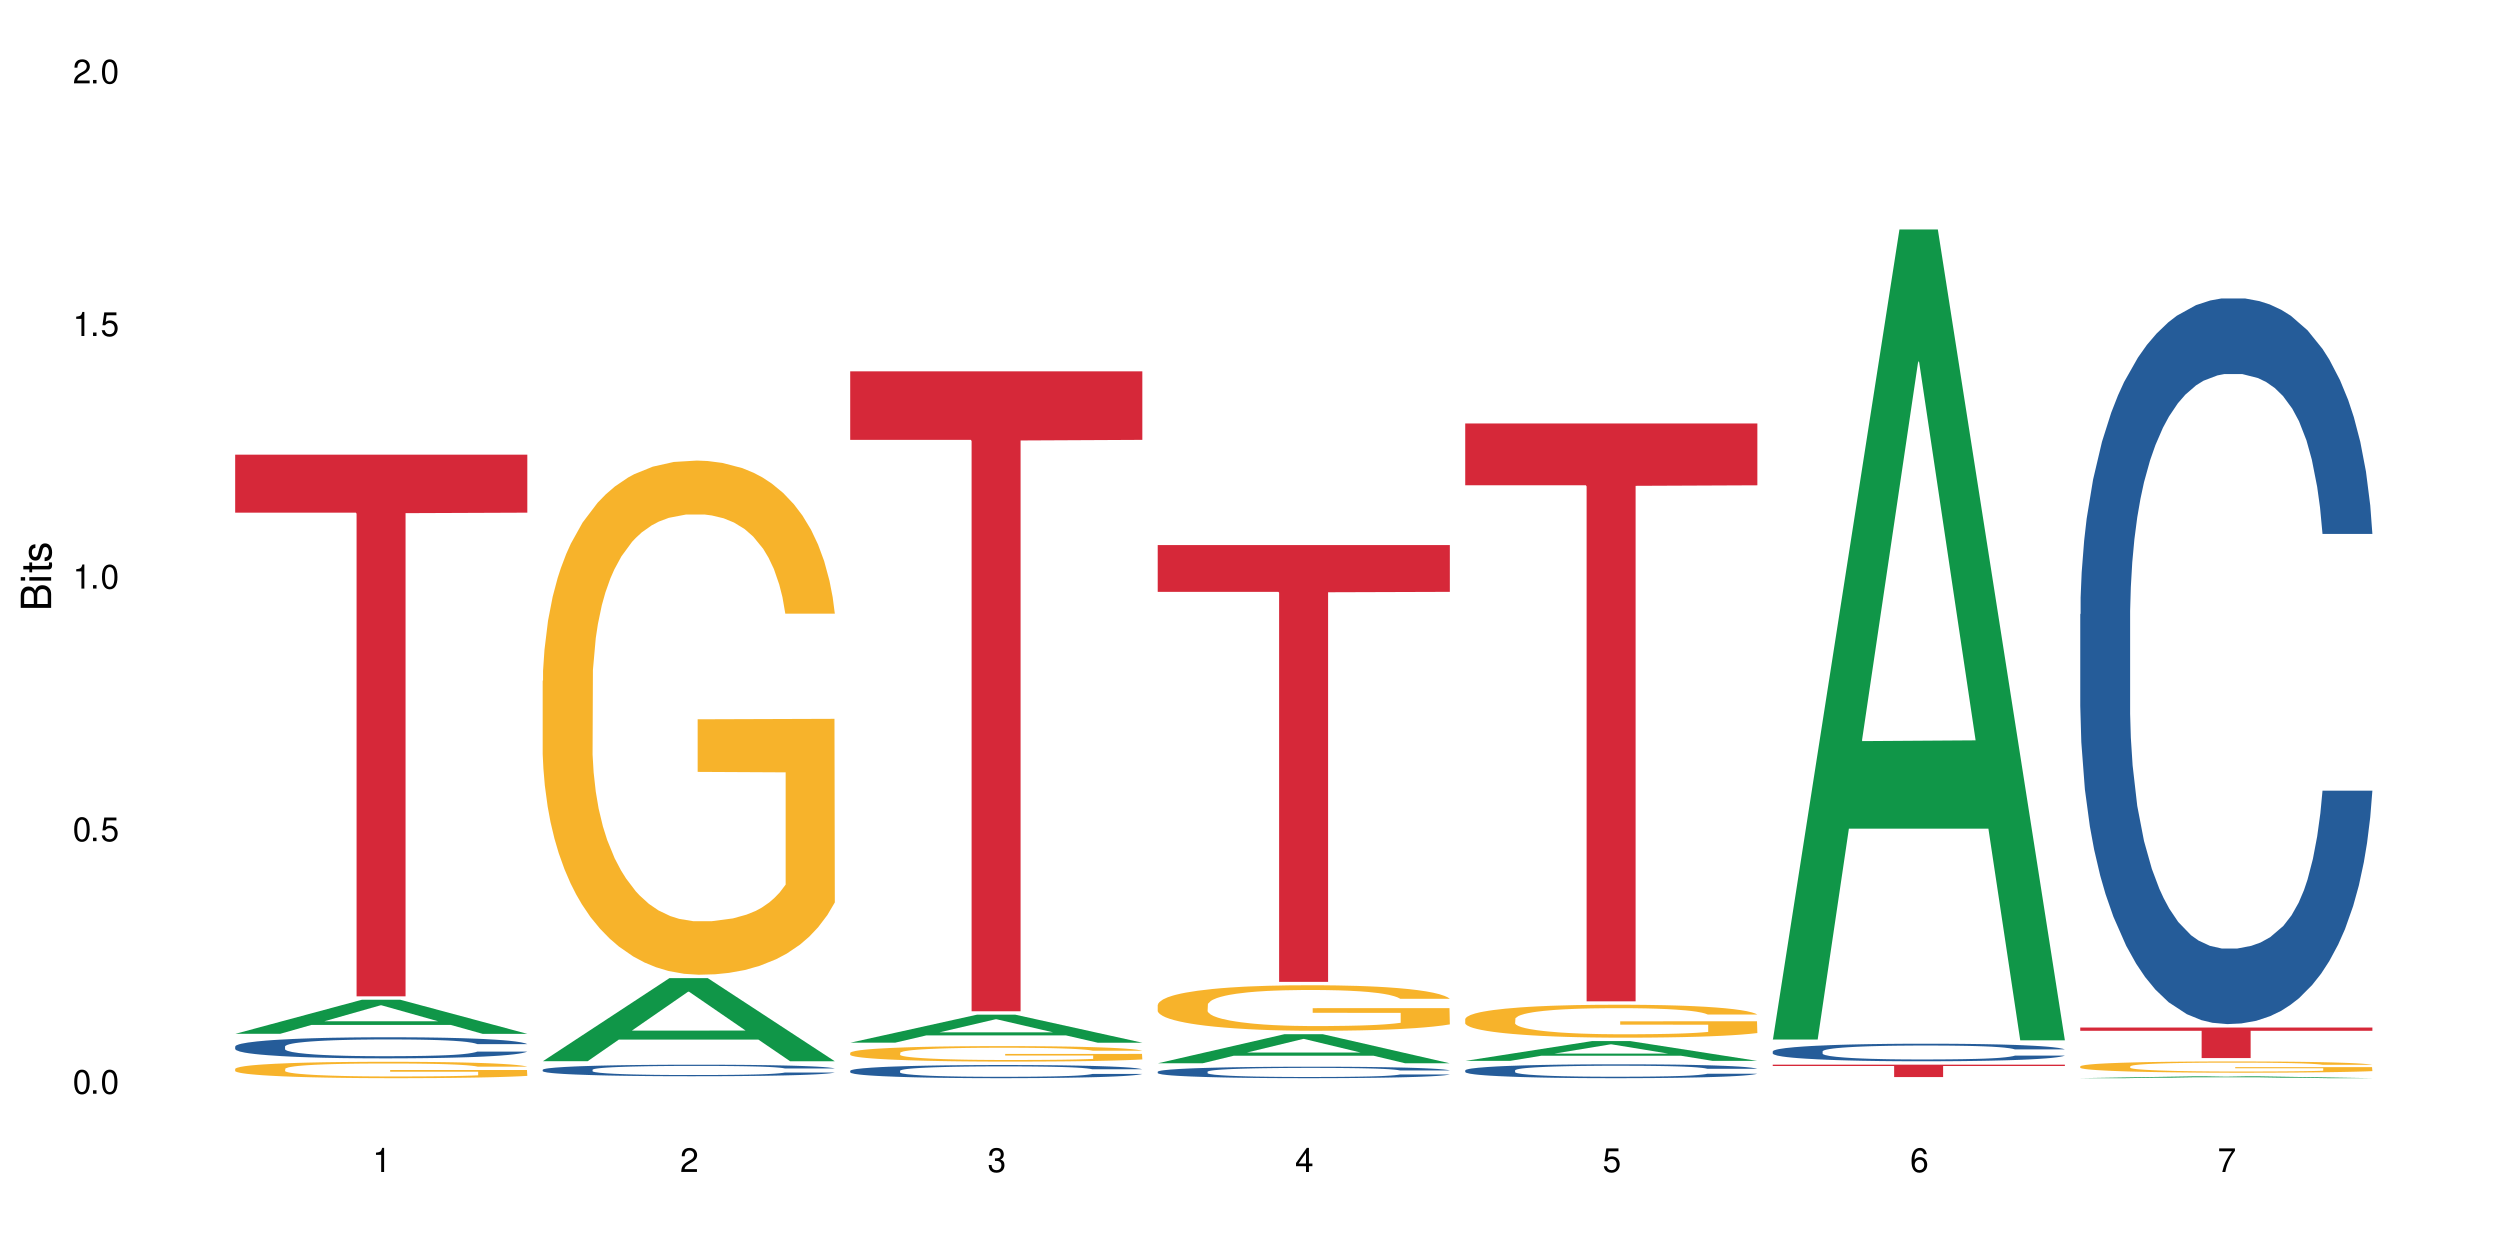 <?xml version="1.0" encoding="UTF-8"?>
<svg xmlns="http://www.w3.org/2000/svg" xmlns:xlink="http://www.w3.org/1999/xlink" width="720" height="360" viewBox="0 0 720 360">
<defs>
<g>
<g id="glyph-0-0">
</g>
<g id="glyph-0-1">
<path d="M 2.641 -6.938 C 2 -6.938 1.422 -6.656 1.078 -6.172 C 0.641 -5.562 0.406 -4.641 0.406 -3.359 C 0.406 -1.016 1.188 0.219 2.641 0.219 C 4.078 0.219 4.859 -1.016 4.859 -3.297 C 4.859 -4.641 4.656 -5.547 4.203 -6.172 C 3.844 -6.656 3.281 -6.938 2.641 -6.938 Z M 2.641 -6.188 C 3.547 -6.188 4 -5.25 4 -3.375 C 4 -1.406 3.562 -0.484 2.625 -0.484 C 1.734 -0.484 1.281 -1.438 1.281 -3.344 C 1.281 -5.25 1.734 -6.188 2.641 -6.188 Z M 2.641 -6.188 "/>
</g>
<g id="glyph-0-2">
<path d="M 1.828 -1 L 0.828 -1 L 0.828 0 L 1.828 0 Z M 1.828 -1 "/>
</g>
<g id="glyph-0-3">
<path d="M 4.562 -6.797 L 1.062 -6.797 L 0.547 -3.094 L 1.328 -3.094 C 1.719 -3.562 2.047 -3.734 2.578 -3.734 C 3.484 -3.734 4.062 -3.109 4.062 -2.094 C 4.062 -1.125 3.484 -0.531 2.578 -0.531 C 1.828 -0.531 1.375 -0.906 1.188 -1.672 L 0.328 -1.672 C 0.453 -1.109 0.547 -0.844 0.75 -0.594 C 1.125 -0.078 1.828 0.219 2.594 0.219 C 3.969 0.219 4.922 -0.781 4.922 -2.219 C 4.922 -3.562 4.031 -4.484 2.719 -4.484 C 2.25 -4.484 1.859 -4.359 1.469 -4.062 L 1.734 -5.969 L 4.562 -5.969 Z M 4.562 -6.797 "/>
</g>
<g id="glyph-0-4">
<path d="M 2.484 -4.938 L 2.484 0 L 3.328 0 L 3.328 -6.938 L 2.766 -6.938 C 2.469 -5.875 2.281 -5.734 0.984 -5.562 L 0.984 -4.938 Z M 2.484 -4.938 "/>
</g>
<g id="glyph-0-5">
<path d="M 4.859 -0.828 L 1.281 -0.828 C 1.359 -1.406 1.672 -1.781 2.5 -2.281 L 3.469 -2.828 C 4.406 -3.344 4.906 -4.062 4.906 -4.906 C 4.906 -5.484 4.672 -6.031 4.266 -6.406 C 3.859 -6.766 3.375 -6.938 2.719 -6.938 C 1.859 -6.938 1.219 -6.625 0.844 -6.031 C 0.609 -5.672 0.5 -5.234 0.484 -4.531 L 1.328 -4.531 C 1.359 -5.016 1.406 -5.281 1.531 -5.516 C 1.75 -5.938 2.188 -6.203 2.703 -6.203 C 3.469 -6.203 4.031 -5.641 4.031 -4.891 C 4.031 -4.344 3.719 -3.859 3.125 -3.516 L 2.234 -3 C 0.812 -2.172 0.406 -1.531 0.328 -0.016 L 4.859 -0.016 Z M 4.859 -0.828 "/>
</g>
<g id="glyph-0-6">
<path d="M 2.125 -3.188 L 2.578 -3.188 C 3.5 -3.188 3.984 -2.766 3.984 -1.922 C 3.984 -1.062 3.469 -0.531 2.594 -0.531 C 1.656 -0.531 1.203 -1 1.156 -2.016 L 0.312 -2.016 C 0.344 -1.453 0.438 -1.094 0.609 -0.781 C 0.953 -0.109 1.625 0.219 2.547 0.219 C 3.953 0.219 4.859 -0.625 4.859 -1.938 C 4.859 -2.828 4.516 -3.297 3.703 -3.594 C 4.344 -3.844 4.656 -4.328 4.656 -5.031 C 4.656 -6.219 3.875 -6.938 2.578 -6.938 C 1.203 -6.938 0.484 -6.172 0.453 -4.703 L 1.297 -4.703 C 1.312 -5.125 1.344 -5.359 1.453 -5.578 C 1.641 -5.969 2.062 -6.203 2.594 -6.203 C 3.344 -6.203 3.797 -5.75 3.797 -5 C 3.797 -4.516 3.609 -4.219 3.25 -4.047 C 3.016 -3.953 2.703 -3.922 2.125 -3.906 Z M 2.125 -3.188 "/>
</g>
<g id="glyph-0-7">
<path d="M 3.141 -1.672 L 3.141 0 L 3.984 0 L 3.984 -1.672 L 4.984 -1.672 L 4.984 -2.438 L 3.984 -2.438 L 3.984 -6.938 L 3.359 -6.938 L 0.266 -2.578 L 0.266 -1.672 Z M 3.141 -2.438 L 1 -2.438 L 3.141 -5.5 Z M 3.141 -2.438 "/>
</g>
<g id="glyph-0-8">
<path d="M 4.781 -5.125 C 4.609 -6.266 3.891 -6.938 2.844 -6.938 C 2.094 -6.938 1.422 -6.578 1.031 -5.953 C 0.594 -5.266 0.406 -4.422 0.406 -3.172 C 0.406 -2 0.578 -1.25 0.984 -0.641 C 1.359 -0.078 1.953 0.219 2.703 0.219 C 3.984 0.219 4.922 -0.75 4.922 -2.094 C 4.922 -3.375 4.062 -4.281 2.844 -4.281 C 2.172 -4.281 1.641 -4.031 1.281 -3.516 C 1.281 -5.234 1.828 -6.188 2.797 -6.188 C 3.391 -6.188 3.797 -5.797 3.938 -5.125 Z M 2.734 -3.531 C 3.547 -3.531 4.062 -2.953 4.062 -2.031 C 4.062 -1.156 3.484 -0.531 2.703 -0.531 C 1.922 -0.531 1.328 -1.188 1.328 -2.078 C 1.328 -2.938 1.906 -3.531 2.734 -3.531 Z M 2.734 -3.531 "/>
</g>
<g id="glyph-0-9">
<path d="M 4.984 -6.797 L 0.438 -6.797 L 0.438 -5.969 L 4.109 -5.969 C 2.5 -3.656 1.828 -2.234 1.328 0 L 2.219 0 C 2.594 -2.172 3.453 -4.047 4.984 -6.094 Z M 4.984 -6.797 "/>
</g>
<g id="glyph-1-0">
</g>
<g id="glyph-1-1">
<path d="M 0 -0.953 L 0 -4.891 C 0 -5.719 -0.234 -6.344 -0.734 -6.797 C -1.188 -7.234 -1.812 -7.469 -2.5 -7.469 C -3.547 -7.469 -4.188 -7 -4.625 -5.875 C -4.984 -6.688 -5.625 -7.094 -6.531 -7.094 C -7.172 -7.094 -7.734 -6.859 -8.141 -6.391 C -8.562 -5.922 -8.75 -5.344 -8.75 -4.5 L -8.75 -0.953 Z M -4.984 -2.062 L -7.766 -2.062 L -7.766 -4.219 C -7.766 -4.844 -7.688 -5.203 -7.453 -5.5 C -7.219 -5.812 -6.859 -5.969 -6.375 -5.969 C -5.891 -5.969 -5.531 -5.812 -5.297 -5.5 C -5.062 -5.203 -4.984 -4.844 -4.984 -4.219 Z M -0.984 -2.062 L -4 -2.062 L -4 -4.781 C -4 -5.766 -3.438 -6.359 -2.484 -6.359 C -1.547 -6.359 -0.984 -5.766 -0.984 -4.781 Z M -0.984 -2.062 "/>
</g>
<g id="glyph-1-2">
<path d="M -6.281 -1.797 L -6.281 -0.797 L 0 -0.797 L 0 -1.797 Z M -8.75 -1.797 L -8.75 -0.797 L -7.484 -0.797 L -7.484 -1.797 Z M -8.75 -1.797 "/>
</g>
<g id="glyph-1-3">
<path d="M -6.281 -3.047 L -6.281 -2.016 L -8.016 -2.016 L -8.016 -1.016 L -6.281 -1.016 L -6.281 -0.172 L -5.469 -0.172 L -5.469 -1.016 L -0.719 -1.016 C -0.078 -1.016 0.281 -1.453 0.281 -2.234 C 0.281 -2.5 0.25 -2.719 0.188 -3.047 L -0.641 -3.047 C -0.609 -2.906 -0.594 -2.766 -0.594 -2.562 C -0.594 -2.141 -0.719 -2.016 -1.156 -2.016 L -5.469 -2.016 L -5.469 -3.047 Z M -6.281 -3.047 "/>
</g>
<g id="glyph-1-4">
<path d="M -4.531 -5.25 C -5.766 -5.25 -6.469 -4.422 -6.469 -2.969 C -6.469 -1.516 -5.719 -0.562 -4.547 -0.562 C -3.562 -0.562 -3.094 -1.062 -2.734 -2.562 L -2.516 -3.484 C -2.344 -4.188 -2.094 -4.469 -1.641 -4.469 C -1.047 -4.469 -0.641 -3.875 -0.641 -3 C -0.641 -2.453 -0.797 -2 -1.062 -1.75 C -1.25 -1.594 -1.422 -1.531 -1.875 -1.469 L -1.875 -0.406 C -0.422 -0.453 0.281 -1.266 0.281 -2.922 C 0.281 -4.5 -0.5 -5.516 -1.719 -5.516 C -2.656 -5.516 -3.172 -4.984 -3.469 -3.734 L -3.703 -2.766 C -3.891 -1.953 -4.156 -1.609 -4.594 -1.609 C -5.188 -1.609 -5.547 -2.125 -5.547 -2.938 C -5.547 -3.75 -5.203 -4.172 -4.531 -4.203 Z M -4.531 -5.25 "/>
</g>
</g>
</defs>
<rect x="-72" y="-36" width="864" height="432" fill="rgb(100%, 100%, 100%)" fill-opacity="1"/>
<path fill-rule="nonzero" fill="rgb(6.275%, 58.824%, 28.235%)" fill-opacity="1" d="M 67.73 297.742 L 67.82 297.73 L 104.227 287.926 L 115.281 287.926 L 151.867 297.75 L 139.012 297.75 L 129.844 295.188 L 89.664 295.188 L 80.676 297.742 L 67.73 297.742 L 93.527 294.125 L 126.156 294.117 L 109.887 289.531 L 109.707 289.52 L 109.527 289.547 L 93.438 294.117 L 93.527 294.125 Z M 67.73 297.742 "/>
<path fill-rule="nonzero" fill="rgb(14.51%, 36.078%, 60%)" fill-opacity="1" d="M 67.73 301.379 L 67.832 301.371 L 67.832 301.238 L 68.141 301.027 L 68.859 300.762 L 69.578 300.578 L 71.426 300.25 L 73.988 299.934 L 76.656 299.688 L 78.605 299.543 L 80.352 299.434 L 84.352 299.227 L 86.918 299.121 L 89.688 299.027 L 93.074 298.934 L 95.535 298.879 L 101.078 298.789 L 105.18 298.75 L 108.363 298.734 L 115.238 298.734 L 119.34 298.754 L 122.316 298.781 L 125.598 298.828 L 128.371 298.879 L 133.191 299 L 137.5 299.156 L 139.449 299.242 L 142.527 299.418 L 144.891 299.582 L 146.531 299.727 L 148.379 299.934 L 150.02 300.184 L 151.25 300.465 L 151.867 300.707 L 137.5 300.707 L 136.785 300.484 L 135.961 300.312 L 134.422 300.082 L 132.883 299.922 L 130.73 299.762 L 128.781 299.656 L 126.113 299.551 L 123.754 299.484 L 121.289 299.434 L 118.93 299.398 L 114.414 299.367 L 109.184 299.367 L 107.234 299.379 L 103.23 299.422 L 101.078 299.461 L 98 299.539 L 95.844 299.609 L 93.281 299.723 L 91.535 299.816 L 89.379 299.961 L 87.84 300.09 L 86.098 300.273 L 85.07 300.41 L 84.148 300.566 L 83.328 300.75 L 82.711 300.945 L 82.301 301.148 L 82.094 301.352 L 82.094 302.211 L 82.301 302.41 L 82.812 302.645 L 84.148 302.984 L 86.098 303.277 L 88.355 303.512 L 90.508 303.68 L 91.742 303.758 L 93.383 303.844 L 95.945 303.957 L 99.641 304.066 L 101.797 304.113 L 105.078 304.156 L 108.465 304.18 L 112.98 304.18 L 116.98 304.156 L 119.648 304.129 L 122.418 304.086 L 126.215 303.988 L 128.574 303.902 L 130.629 303.797 L 132.168 303.691 L 133.191 303.602 L 134.73 303.43 L 135.961 303.238 L 136.887 303.047 L 137.5 302.855 L 151.867 302.855 L 151.25 303.078 L 150.328 303.297 L 149.402 303.457 L 147.969 303.652 L 146.324 303.824 L 143.965 304.02 L 142.016 304.145 L 139.449 304.285 L 137.09 304.391 L 134.527 304.484 L 130.73 304.594 L 128.266 304.652 L 125.598 304.703 L 122.418 304.746 L 118.418 304.785 L 114.109 304.809 L 110.105 304.812 L 105.797 304.801 L 102.617 304.777 L 98.41 304.73 L 93.176 304.629 L 89.379 304.523 L 86.406 304.418 L 83.84 304.309 L 80.969 304.156 L 77.273 303.91 L 75.016 303.723 L 73.477 303.566 L 71.734 303.352 L 70.5 303.156 L 69.066 302.844 L 68.039 302.449 L 67.73 302.145 Z M 67.73 301.379 "/>
<path fill-rule="nonzero" fill="rgb(96.863%, 70.196%, 16.863%)" fill-opacity="1" d="M 67.73 307.816 L 67.832 307.812 L 67.832 307.727 L 68.242 307.531 L 69.27 307.266 L 70.605 307.043 L 72.039 306.871 L 72.965 306.781 L 74.504 306.652 L 75.836 306.559 L 79.223 306.363 L 83.531 306.184 L 85.891 306.105 L 88.559 306.031 L 92.355 305.949 L 94.102 305.918 L 99.438 305.852 L 105.488 305.809 L 112.16 305.793 L 115.238 305.797 L 119.441 305.816 L 125.188 305.863 L 128.473 305.906 L 131.039 305.949 L 133.707 306.004 L 136.988 306.09 L 140.066 306.195 L 142.527 306.297 L 144.992 306.43 L 147.043 306.566 L 148.789 306.715 L 150.328 306.898 L 151.25 307.047 L 151.867 307.199 L 137.605 307.199 L 136.785 307.047 L 135.859 306.934 L 134.32 306.789 L 132.781 306.688 L 131.242 306.605 L 128.371 306.492 L 125.906 306.422 L 122.828 306.363 L 119.855 306.324 L 116.469 306.297 L 114.414 306.289 L 108.977 306.289 L 104.055 306.32 L 101.18 306.355 L 99.129 306.391 L 96.254 306.453 L 94.512 306.504 L 93.484 306.539 L 90.406 306.672 L 88.355 306.793 L 87.227 306.875 L 85.789 307.004 L 84.762 307.121 L 83.633 307.293 L 83.02 307.422 L 82.199 307.715 L 82.094 308.492 L 82.402 308.656 L 83.02 308.832 L 83.84 308.988 L 85.07 309.152 L 86.301 309.277 L 88.457 309.445 L 90.305 309.559 L 91.742 309.633 L 94.512 309.746 L 95.641 309.785 L 98.309 309.863 L 101.078 309.926 L 104.465 309.977 L 107.027 310 L 111.133 310.023 L 116.363 310.023 L 122.52 309.996 L 126.422 309.961 L 129.09 309.93 L 130.832 309.898 L 132.988 309.852 L 134.527 309.809 L 135.961 309.762 L 137.707 309.688 L 137.707 308.656 L 112.363 308.652 L 112.363 308.168 L 151.762 308.164 L 151.867 309.852 L 149.711 309.969 L 147.043 310.078 L 144.48 310.164 L 141.812 310.238 L 138.016 310.32 L 134.938 310.371 L 130.215 310.434 L 125.906 310.473 L 121.395 310.496 L 117.391 310.512 L 112.672 310.516 L 108.465 310.508 L 103.949 310.48 L 100.359 310.445 L 97.074 310.402 L 93.793 310.348 L 89.688 310.258 L 87.02 310.184 L 84.25 310.094 L 81.48 309.984 L 79.016 309.867 L 77.375 309.777 L 75.734 309.676 L 73.988 309.543 L 72.348 309.398 L 71.117 309.266 L 69.988 309.113 L 69.168 308.973 L 68.348 308.777 L 67.938 308.621 L 67.73 308.488 Z M 67.73 307.816 "/>
<path fill-rule="nonzero" fill="rgb(83.922%, 15.686%, 22.353%)" fill-opacity="1" d="M 67.73 130.945 L 151.867 130.945 L 151.867 147.645 L 116.801 147.789 L 116.801 286.941 L 102.695 286.941 L 102.695 147.938 L 102.488 147.645 L 67.73 147.645 Z M 67.73 130.945 "/>
<path fill-rule="nonzero" fill="rgb(6.275%, 58.824%, 28.235%)" fill-opacity="1" d="M 156.293 305.633 L 156.383 305.609 L 192.789 281.707 L 203.844 281.707 L 240.43 305.652 L 227.574 305.652 L 218.406 299.402 L 178.227 299.402 L 169.238 305.633 L 156.293 305.633 L 182.094 296.816 L 214.723 296.797 L 198.453 285.621 L 198.273 285.598 L 198.094 285.664 L 182.004 296.797 L 182.094 296.816 Z M 156.293 305.633 "/>
<path fill-rule="nonzero" fill="rgb(14.51%, 36.078%, 60%)" fill-opacity="1" d="M 156.293 308.082 L 156.398 308.078 L 156.398 308.004 L 156.703 307.891 L 157.422 307.742 L 158.141 307.645 L 159.988 307.465 L 162.555 307.293 L 165.223 307.156 L 167.172 307.078 L 168.914 307.02 L 172.918 306.906 L 175.48 306.848 L 178.25 306.797 L 181.637 306.746 L 184.102 306.715 L 189.641 306.668 L 193.746 306.645 L 196.926 306.637 L 203.801 306.637 L 207.902 306.648 L 210.879 306.664 L 214.164 306.688 L 216.934 306.715 L 221.754 306.781 L 226.066 306.867 L 228.016 306.914 L 231.094 307.008 L 233.453 307.102 L 235.094 307.18 L 236.941 307.293 L 238.582 307.43 L 239.812 307.582 L 240.43 307.715 L 226.066 307.715 L 225.348 307.594 L 224.527 307.496 L 222.988 307.375 L 221.449 307.285 L 219.293 307.195 L 217.344 307.141 L 214.676 307.082 L 212.316 307.047 L 209.855 307.02 L 207.492 307 L 202.98 306.98 L 197.746 306.98 L 195.797 306.988 L 191.797 307.012 L 189.641 307.035 L 186.562 307.074 L 184.406 307.117 L 181.844 307.176 L 180.098 307.227 L 177.945 307.305 L 176.406 307.375 L 174.66 307.477 L 173.633 307.551 L 172.711 307.637 L 171.891 307.738 L 171.273 307.844 L 170.863 307.957 L 170.66 308.066 L 170.66 308.535 L 170.863 308.645 L 171.379 308.773 L 172.711 308.957 L 174.66 309.117 L 176.918 309.246 L 179.074 309.336 L 180.305 309.379 L 181.945 309.43 L 184.512 309.488 L 188.203 309.551 L 190.359 309.574 L 193.641 309.598 L 197.027 309.609 L 201.543 309.609 L 205.543 309.598 L 208.211 309.582 L 210.98 309.559 L 214.777 309.508 L 217.137 309.457 L 219.191 309.402 L 220.73 309.344 L 221.754 309.293 L 223.293 309.199 L 224.527 309.098 L 225.449 308.992 L 226.066 308.887 L 240.43 308.887 L 239.812 309.008 L 238.891 309.129 L 237.969 309.215 L 236.531 309.32 L 234.891 309.418 L 232.527 309.523 L 230.578 309.594 L 228.016 309.668 L 225.656 309.727 L 223.09 309.777 L 219.293 309.84 L 216.832 309.867 L 214.164 309.895 L 210.98 309.922 L 206.98 309.941 L 202.672 309.953 L 198.668 309.957 L 194.359 309.949 L 191.18 309.938 L 186.973 309.91 L 181.738 309.855 L 177.945 309.797 L 174.969 309.742 L 172.402 309.68 L 169.531 309.598 L 165.836 309.465 L 163.578 309.363 L 162.039 309.277 L 160.297 309.156 L 159.066 309.051 L 157.629 308.883 L 156.602 308.668 L 156.293 308.5 Z M 156.293 308.082 "/>
<path fill-rule="nonzero" fill="rgb(96.863%, 70.196%, 16.863%)" fill-opacity="1" d="M 156.293 196.066 L 156.398 195.93 L 156.398 193.227 L 156.809 187.141 L 157.832 178.758 L 159.168 171.859 L 160.605 166.449 L 161.527 163.609 L 163.066 159.551 L 164.398 156.578 L 167.785 150.492 L 172.094 144.812 L 174.457 142.375 L 177.121 140.078 L 180.918 137.508 L 182.664 136.562 L 188 134.398 L 194.051 133.043 L 200.723 132.641 L 203.801 132.773 L 208.008 133.316 L 213.754 134.805 L 217.035 136.156 L 219.602 137.508 L 222.27 139.266 L 225.551 141.969 L 228.629 145.215 L 231.094 148.461 L 233.555 152.52 L 235.605 156.848 L 237.352 161.582 L 238.891 167.262 L 239.812 171.992 L 240.43 176.727 L 226.168 176.727 L 225.348 171.992 L 224.422 168.344 L 222.883 163.879 L 221.344 160.633 L 219.805 158.062 L 216.934 154.547 L 214.473 152.383 L 211.395 150.492 L 208.418 149.273 L 205.031 148.461 L 202.98 148.191 L 197.543 148.191 L 192.617 149.137 L 189.742 150.219 L 187.691 151.301 L 184.816 153.332 L 183.074 154.953 L 182.047 156.035 L 178.969 160.227 L 176.918 164.016 L 175.789 166.586 L 174.352 170.641 L 173.328 174.293 L 172.199 179.703 L 171.582 183.762 L 170.762 192.957 L 170.66 217.301 L 170.965 222.438 L 171.582 227.984 L 172.402 232.852 L 173.633 237.992 L 174.867 241.914 L 177.02 247.188 L 178.867 250.703 L 180.305 253.004 L 183.074 256.656 L 184.203 257.871 L 186.871 260.305 L 189.641 262.199 L 193.027 263.82 L 195.59 264.633 L 199.695 265.309 L 204.93 265.309 L 211.086 264.5 L 214.984 263.418 L 217.652 262.336 L 219.395 261.387 L 221.551 259.898 L 223.09 258.547 L 224.527 257.059 L 226.27 254.762 L 226.27 222.438 L 200.926 222.305 L 200.926 207.156 L 240.328 207.02 L 240.43 259.898 L 238.273 263.551 L 235.605 267.066 L 233.043 269.773 L 230.375 272.07 L 226.578 274.641 L 223.5 276.266 L 218.781 278.156 L 214.473 279.375 L 209.957 280.188 L 205.953 280.594 L 201.234 280.727 L 197.027 280.457 L 192.512 279.645 L 188.922 278.562 L 185.641 277.211 L 182.355 275.453 L 178.25 272.613 L 175.582 270.312 L 172.812 267.473 L 170.043 264.094 L 167.582 260.441 L 165.938 257.602 L 164.297 254.355 L 162.555 250.297 L 160.91 245.699 L 159.68 241.508 L 158.551 236.773 L 157.73 232.312 L 156.91 226.227 L 156.5 221.355 L 156.293 217.164 Z M 156.293 196.066 "/>
<path fill-rule="nonzero" fill="rgb(6.275%, 58.824%, 28.235%)" fill-opacity="1" d="M 244.859 300.293 L 244.949 300.285 L 281.352 292.23 L 292.41 292.23 L 328.992 300.301 L 316.141 300.301 L 306.969 298.191 L 266.789 298.191 L 257.801 300.293 L 244.859 300.293 L 270.656 297.32 L 303.285 297.312 L 287.016 293.547 L 286.836 293.539 L 286.656 293.562 L 270.566 297.312 L 270.656 297.32 Z M 244.859 300.293 "/>
<path fill-rule="nonzero" fill="rgb(14.51%, 36.078%, 60%)" fill-opacity="1" d="M 244.859 308.375 L 244.961 308.371 L 244.961 308.289 L 245.27 308.156 L 245.988 307.992 L 246.703 307.875 L 248.551 307.672 L 251.117 307.473 L 253.785 307.32 L 255.734 307.23 L 257.477 307.164 L 261.48 307.035 L 264.043 306.969 L 266.816 306.91 L 270.199 306.852 L 272.664 306.816 L 278.203 306.762 L 282.309 306.738 L 285.488 306.727 L 292.363 306.727 L 296.469 306.742 L 299.441 306.758 L 302.727 306.785 L 305.496 306.816 L 310.32 306.895 L 314.629 306.988 L 316.578 307.047 L 319.656 307.152 L 322.016 307.258 L 323.656 307.348 L 325.504 307.473 L 327.145 307.629 L 328.379 307.809 L 328.992 307.957 L 314.629 307.957 L 313.91 307.816 L 313.09 307.711 L 311.551 307.566 L 310.012 307.469 L 307.855 307.367 L 305.906 307.301 L 303.238 307.234 L 300.879 307.195 L 298.418 307.164 L 296.059 307.141 L 291.543 307.121 L 286.309 307.121 L 284.359 307.129 L 280.359 307.156 L 278.203 307.18 L 275.125 307.23 L 272.973 307.273 L 270.406 307.344 L 268.66 307.402 L 266.508 307.492 L 264.969 307.57 L 263.223 307.688 L 262.199 307.773 L 261.273 307.867 L 260.453 307.984 L 259.84 308.105 L 259.426 308.234 L 259.223 308.355 L 259.223 308.895 L 259.426 309.02 L 259.941 309.164 L 261.273 309.375 L 263.223 309.559 L 265.48 309.703 L 267.637 309.809 L 268.867 309.855 L 270.508 309.914 L 273.074 309.98 L 276.77 310.051 L 278.922 310.078 L 282.207 310.105 L 285.59 310.121 L 290.105 310.121 L 294.109 310.105 L 296.773 310.09 L 299.547 310.062 L 303.344 310.004 L 305.703 309.945 L 307.754 309.883 L 309.293 309.816 L 310.32 309.762 L 311.859 309.652 L 313.09 309.535 L 314.012 309.414 L 314.629 309.297 L 328.992 309.297 L 328.379 309.434 L 327.453 309.57 L 326.531 309.668 L 325.094 309.789 L 323.453 309.898 L 321.094 310.02 L 319.145 310.098 L 316.578 310.188 L 314.219 310.25 L 311.652 310.309 L 307.855 310.379 L 305.395 310.414 L 302.727 310.445 L 299.547 310.473 L 295.543 310.496 L 291.234 310.512 L 287.234 310.516 L 282.926 310.508 L 279.742 310.492 L 275.535 310.461 L 270.305 310.402 L 266.508 310.336 L 263.531 310.27 L 260.965 310.199 L 258.094 310.105 L 254.398 309.953 L 252.145 309.836 L 250.605 309.738 L 248.859 309.605 L 247.629 309.484 L 246.191 309.289 L 245.164 309.043 L 244.859 308.852 Z M 244.859 308.375 "/>
<path fill-rule="nonzero" fill="rgb(96.863%, 70.196%, 16.863%)" fill-opacity="1" d="M 244.859 303.191 L 244.961 303.188 L 244.961 303.105 L 245.371 302.922 L 246.398 302.672 L 247.73 302.461 L 249.168 302.301 L 250.09 302.215 L 251.629 302.09 L 252.965 302.004 L 256.348 301.82 L 260.66 301.648 L 263.02 301.574 L 265.688 301.504 L 269.484 301.426 L 271.227 301.398 L 276.562 301.332 L 282.617 301.293 L 289.285 301.281 L 292.363 301.285 L 296.57 301.301 L 302.316 301.344 L 305.598 301.387 L 308.164 301.426 L 310.832 301.48 L 314.117 301.562 L 317.195 301.66 L 319.656 301.758 L 322.117 301.879 L 324.172 302.012 L 325.914 302.152 L 327.453 302.324 L 328.379 302.469 L 328.992 302.609 L 314.73 302.609 L 313.91 302.469 L 312.988 302.355 L 311.449 302.223 L 309.91 302.125 L 308.371 302.047 L 305.496 301.941 L 303.035 301.875 L 299.957 301.82 L 296.98 301.781 L 293.594 301.758 L 291.543 301.75 L 286.105 301.75 L 281.18 301.777 L 278.309 301.809 L 276.254 301.844 L 273.383 301.902 L 271.637 301.953 L 270.613 301.984 L 267.535 302.113 L 265.48 302.227 L 264.352 302.305 L 262.918 302.426 L 261.891 302.535 L 260.762 302.699 L 260.145 302.82 L 259.324 303.098 L 259.223 303.832 L 259.531 303.988 L 260.145 304.156 L 260.965 304.301 L 262.199 304.457 L 263.43 304.574 L 265.582 304.734 L 267.43 304.84 L 268.867 304.91 L 271.637 305.02 L 272.766 305.055 L 275.434 305.129 L 278.203 305.188 L 281.59 305.234 L 284.156 305.258 L 288.258 305.281 L 293.492 305.281 L 299.648 305.254 L 303.547 305.223 L 306.215 305.191 L 307.961 305.16 L 310.113 305.117 L 311.652 305.074 L 313.09 305.031 L 314.832 304.961 L 314.832 303.988 L 289.492 303.984 L 289.492 303.527 L 328.891 303.523 L 328.992 305.117 L 326.84 305.227 L 324.172 305.332 L 321.605 305.414 L 318.938 305.484 L 315.141 305.562 L 312.062 305.609 L 307.344 305.668 L 303.035 305.703 L 298.52 305.727 L 294.52 305.742 L 289.797 305.746 L 285.59 305.738 L 281.078 305.711 L 277.484 305.68 L 274.203 305.641 L 270.918 305.586 L 266.816 305.5 L 264.148 305.43 L 261.379 305.344 L 258.605 305.242 L 256.145 305.133 L 254.504 305.047 L 252.859 304.949 L 251.117 304.828 L 249.477 304.688 L 248.242 304.562 L 247.113 304.418 L 246.293 304.285 L 245.473 304.102 L 245.062 303.953 L 244.859 303.828 Z M 244.859 303.191 "/>
<path fill-rule="nonzero" fill="rgb(83.922%, 15.686%, 22.353%)" fill-opacity="1" d="M 244.859 106.953 L 328.992 106.953 L 328.992 126.68 L 293.93 126.855 L 293.93 291.246 L 279.82 291.246 L 279.82 127.027 L 279.617 126.68 L 244.859 126.68 Z M 244.859 106.953 "/>
<path fill-rule="nonzero" fill="rgb(6.275%, 58.824%, 28.235%)" fill-opacity="1" d="M 333.422 306.223 L 333.512 306.215 L 369.914 297.852 L 380.973 297.852 L 417.555 306.23 L 404.703 306.23 L 395.535 304.043 L 355.355 304.043 L 346.363 306.223 L 333.422 306.223 L 359.219 303.137 L 391.848 303.129 L 375.578 299.219 L 375.398 299.211 L 375.219 299.234 L 359.129 303.129 L 359.219 303.137 Z M 333.422 306.223 "/>
<path fill-rule="nonzero" fill="rgb(14.51%, 36.078%, 60%)" fill-opacity="1" d="M 333.422 308.648 L 333.523 308.645 L 333.523 308.574 L 333.832 308.461 L 334.551 308.312 L 335.27 308.215 L 337.113 308.035 L 339.68 307.863 L 342.348 307.73 L 344.297 307.652 L 346.043 307.594 L 350.043 307.48 L 352.609 307.422 L 355.379 307.371 L 358.766 307.32 L 361.227 307.289 L 366.766 307.242 L 370.871 307.223 L 374.051 307.211 L 380.926 307.211 L 385.031 307.223 L 388.008 307.238 L 391.289 307.262 L 394.059 307.289 L 398.883 307.355 L 403.191 307.441 L 405.141 307.488 L 408.219 307.582 L 410.578 307.676 L 412.223 307.754 L 414.066 307.863 L 415.711 308 L 416.941 308.152 L 417.555 308.285 L 403.191 308.285 L 402.473 308.164 L 401.652 308.07 L 400.113 307.945 L 398.574 307.859 L 396.422 307.77 L 394.469 307.715 L 391.805 307.656 L 389.441 307.621 L 386.98 307.594 L 384.621 307.574 L 380.105 307.555 L 374.875 307.555 L 372.922 307.562 L 368.922 307.586 L 366.766 307.609 L 363.688 307.648 L 361.535 307.688 L 358.969 307.75 L 357.227 307.801 L 355.07 307.879 L 353.531 307.949 L 351.789 308.047 L 350.762 308.125 L 349.836 308.207 L 349.016 308.309 L 348.402 308.414 L 347.992 308.527 L 347.785 308.633 L 347.785 309.102 L 347.992 309.211 L 348.504 309.336 L 349.836 309.523 L 351.789 309.68 L 354.043 309.809 L 356.199 309.898 L 357.43 309.941 L 359.07 309.988 L 361.637 310.051 L 365.332 310.109 L 367.484 310.133 L 370.77 310.16 L 374.156 310.172 L 378.668 310.172 L 382.672 310.16 L 385.34 310.145 L 388.109 310.121 L 391.906 310.066 L 394.266 310.02 L 396.316 309.961 L 397.855 309.906 L 398.883 309.855 L 400.422 309.762 L 401.652 309.66 L 402.578 309.555 L 403.191 309.453 L 417.555 309.453 L 416.941 309.574 L 416.016 309.691 L 415.094 309.777 L 413.656 309.883 L 412.016 309.977 L 409.656 310.082 L 407.707 310.152 L 405.141 310.227 L 402.781 310.285 L 400.215 310.336 L 396.422 310.398 L 393.957 310.426 L 391.289 310.453 L 388.109 310.477 L 384.109 310.5 L 379.797 310.512 L 375.797 310.516 L 371.488 310.508 L 368.305 310.496 L 364.102 310.469 L 358.867 310.414 L 355.07 310.359 L 352.094 310.301 L 349.531 310.238 L 346.656 310.16 L 342.965 310.027 L 340.707 309.922 L 339.168 309.84 L 337.422 309.723 L 336.191 309.613 L 334.754 309.445 L 333.73 309.23 L 333.422 309.066 Z M 333.422 308.648 "/>
<path fill-rule="nonzero" fill="rgb(96.863%, 70.196%, 16.863%)" fill-opacity="1" d="M 333.422 289.367 L 333.523 289.355 L 333.523 289.117 L 333.934 288.578 L 334.961 287.836 L 336.293 287.223 L 337.73 286.746 L 338.652 286.492 L 340.191 286.133 L 341.527 285.871 L 344.914 285.332 L 349.223 284.828 L 351.582 284.613 L 354.25 284.41 L 358.047 284.18 L 359.789 284.098 L 365.125 283.906 L 371.18 283.785 L 377.848 283.75 L 380.926 283.762 L 385.133 283.809 L 390.879 283.941 L 394.164 284.062 L 396.727 284.18 L 399.395 284.336 L 402.68 284.578 L 405.758 284.863 L 408.219 285.152 L 410.684 285.512 L 412.734 285.895 L 414.477 286.312 L 416.016 286.816 L 416.941 287.234 L 417.555 287.656 L 403.293 287.656 L 402.473 287.234 L 401.551 286.914 L 400.012 286.516 L 398.473 286.23 L 396.934 286.004 L 394.059 285.691 L 391.598 285.5 L 388.52 285.332 L 385.543 285.223 L 382.156 285.152 L 380.105 285.129 L 374.668 285.129 L 369.742 285.211 L 366.871 285.309 L 364.816 285.402 L 361.945 285.582 L 360.199 285.727 L 359.176 285.824 L 356.098 286.195 L 354.043 286.527 L 352.914 286.758 L 351.48 287.117 L 350.453 287.441 L 349.324 287.918 L 348.711 288.277 L 347.887 289.094 L 347.785 291.25 L 348.094 291.703 L 348.711 292.195 L 349.531 292.629 L 350.762 293.082 L 351.992 293.43 L 354.148 293.898 L 355.992 294.207 L 357.43 294.414 L 360.199 294.734 L 361.328 294.844 L 363.996 295.059 L 366.766 295.227 L 370.152 295.371 L 372.719 295.441 L 376.824 295.504 L 382.055 295.504 L 388.211 295.43 L 392.109 295.336 L 394.777 295.238 L 396.523 295.156 L 398.676 295.023 L 400.215 294.902 L 401.652 294.773 L 403.398 294.566 L 403.398 291.703 L 378.055 291.691 L 378.055 290.352 L 417.453 290.34 L 417.555 295.023 L 415.402 295.348 L 412.734 295.66 L 410.168 295.898 L 407.5 296.102 L 403.703 296.328 L 400.625 296.473 L 395.906 296.641 L 391.598 296.75 L 387.082 296.82 L 383.082 296.855 L 378.363 296.867 L 374.156 296.844 L 369.641 296.773 L 366.051 296.676 L 362.766 296.559 L 359.484 296.402 L 355.379 296.148 L 352.711 295.945 L 349.941 295.695 L 347.172 295.395 L 344.707 295.07 L 343.066 294.82 L 341.426 294.531 L 339.68 294.172 L 338.039 293.766 L 336.809 293.395 L 335.68 292.977 L 334.859 292.578 L 334.035 292.039 L 333.625 291.609 L 333.422 291.238 Z M 333.422 289.367 "/>
<path fill-rule="nonzero" fill="rgb(83.922%, 15.686%, 22.353%)" fill-opacity="1" d="M 333.422 156.988 L 417.555 156.988 L 417.555 170.453 L 382.492 170.57 L 382.492 282.77 L 368.383 282.77 L 368.383 170.688 L 368.18 170.453 L 333.422 170.453 Z M 333.422 156.988 "/>
<path fill-rule="nonzero" fill="rgb(6.275%, 58.824%, 28.235%)" fill-opacity="1" d="M 421.984 305.531 L 422.074 305.527 L 458.48 299.836 L 469.535 299.836 L 506.121 305.539 L 493.266 305.539 L 484.098 304.051 L 443.918 304.051 L 434.93 305.531 L 421.984 305.531 L 447.781 303.434 L 480.41 303.43 L 464.141 300.77 L 463.961 300.762 L 463.781 300.777 L 447.691 303.43 L 447.781 303.434 Z M 421.984 305.531 "/>
<path fill-rule="nonzero" fill="rgb(14.51%, 36.078%, 60%)" fill-opacity="1" d="M 421.984 308.258 L 422.086 308.254 L 422.086 308.168 L 422.395 308.027 L 423.113 307.852 L 423.832 307.73 L 425.68 307.516 L 428.242 307.309 L 430.91 307.148 L 432.859 307.051 L 434.605 306.98 L 438.605 306.844 L 441.172 306.773 L 443.941 306.711 L 447.328 306.652 L 449.789 306.613 L 455.332 306.555 L 459.434 306.531 L 462.617 306.52 L 469.488 306.52 L 473.594 306.535 L 476.57 306.551 L 479.852 306.582 L 482.625 306.613 L 487.445 306.695 L 491.754 306.797 L 493.703 306.855 L 496.781 306.969 L 499.145 307.078 L 500.785 307.172 L 502.633 307.309 L 504.273 307.473 L 505.504 307.66 L 506.121 307.816 L 491.754 307.816 L 491.035 307.668 L 490.215 307.555 L 488.676 307.406 L 487.137 307.301 L 484.984 307.195 L 483.035 307.125 L 480.367 307.055 L 478.008 307.012 L 475.543 306.98 L 473.184 306.957 L 468.668 306.938 L 463.438 306.938 L 461.488 306.941 L 457.484 306.973 L 455.332 306.996 L 452.254 307.047 L 450.098 307.098 L 447.531 307.168 L 445.789 307.23 L 443.633 307.328 L 442.094 307.41 L 440.352 307.531 L 439.324 307.621 L 438.402 307.723 L 437.582 307.844 L 436.965 307.973 L 436.555 308.109 L 436.348 308.238 L 436.348 308.805 L 436.555 308.938 L 437.066 309.09 L 438.402 309.312 L 440.352 309.508 L 442.609 309.66 L 444.762 309.77 L 445.992 309.82 L 447.637 309.879 L 450.199 309.953 L 453.895 310.023 L 456.051 310.055 L 459.332 310.082 L 462.719 310.098 L 467.234 310.098 L 471.234 310.082 L 473.902 310.066 L 476.672 310.035 L 480.469 309.973 L 482.828 309.914 L 484.879 309.848 L 486.418 309.777 L 487.445 309.719 L 488.984 309.605 L 490.215 309.48 L 491.141 309.352 L 491.754 309.23 L 506.121 309.23 L 505.504 309.375 L 504.582 309.52 L 503.656 309.625 L 502.223 309.75 L 500.578 309.863 L 498.219 309.992 L 496.27 310.078 L 493.703 310.168 L 491.344 310.238 L 488.781 310.301 L 484.984 310.371 L 482.52 310.41 L 479.852 310.441 L 476.672 310.473 L 472.672 310.496 L 468.363 310.512 L 464.359 310.516 L 460.051 310.508 L 456.871 310.492 L 452.664 310.461 L 447.43 310.395 L 443.633 310.324 L 440.66 310.254 L 438.094 310.184 L 435.219 310.082 L 431.527 309.922 L 429.27 309.801 L 427.73 309.695 L 425.984 309.555 L 424.754 309.426 L 423.32 309.223 L 422.293 308.961 L 421.984 308.762 Z M 421.984 308.258 "/>
<path fill-rule="nonzero" fill="rgb(96.863%, 70.196%, 16.863%)" fill-opacity="1" d="M 421.984 293.426 L 422.086 293.418 L 422.086 293.246 L 422.496 292.855 L 423.523 292.316 L 424.859 291.875 L 426.293 291.527 L 427.219 291.348 L 428.758 291.086 L 430.09 290.895 L 433.477 290.504 L 437.785 290.141 L 440.145 289.984 L 442.812 289.836 L 446.609 289.672 L 448.355 289.613 L 453.688 289.473 L 459.742 289.387 L 466.41 289.359 L 469.488 289.371 L 473.695 289.402 L 479.441 289.5 L 482.727 289.586 L 485.293 289.672 L 487.957 289.785 L 491.242 289.957 L 494.32 290.168 L 496.781 290.375 L 499.246 290.637 L 501.297 290.914 L 503.043 291.215 L 504.582 291.582 L 505.504 291.883 L 506.121 292.188 L 491.859 292.188 L 491.035 291.883 L 490.113 291.648 L 488.574 291.363 L 487.035 291.156 L 485.496 290.992 L 482.625 290.766 L 480.16 290.625 L 477.082 290.504 L 474.105 290.426 L 470.723 290.375 L 468.668 290.359 L 463.23 290.359 L 458.305 290.418 L 455.434 290.488 L 453.383 290.559 L 450.508 290.688 L 448.766 290.793 L 447.738 290.859 L 444.66 291.129 L 442.609 291.371 L 441.48 291.535 L 440.043 291.797 L 439.016 292.031 L 437.887 292.379 L 437.273 292.637 L 436.453 293.227 L 436.348 294.789 L 436.656 295.117 L 437.273 295.473 L 438.094 295.785 L 439.324 296.113 L 440.555 296.367 L 442.711 296.703 L 444.559 296.93 L 445.992 297.078 L 448.766 297.312 L 449.895 297.391 L 452.562 297.547 L 455.332 297.668 L 458.715 297.77 L 461.281 297.824 L 465.387 297.867 L 470.617 297.867 L 476.773 297.816 L 480.676 297.746 L 483.34 297.676 L 485.086 297.613 L 487.242 297.52 L 488.781 297.434 L 490.215 297.336 L 491.961 297.191 L 491.961 295.117 L 466.617 295.109 L 466.617 294.137 L 506.016 294.129 L 506.121 297.52 L 503.965 297.754 L 501.297 297.98 L 498.73 298.152 L 496.066 298.301 L 492.27 298.465 L 489.191 298.57 L 484.469 298.691 L 480.16 298.77 L 475.645 298.82 L 471.645 298.848 L 466.926 298.855 L 462.719 298.836 L 458.203 298.785 L 454.613 298.715 L 451.328 298.629 L 448.047 298.516 L 443.941 298.336 L 441.273 298.188 L 438.504 298.004 L 435.734 297.789 L 433.27 297.555 L 431.629 297.371 L 429.988 297.164 L 428.242 296.902 L 426.602 296.609 L 425.371 296.34 L 424.242 296.039 L 423.422 295.75 L 422.602 295.359 L 422.191 295.047 L 421.984 294.781 Z M 421.984 293.426 "/>
<path fill-rule="nonzero" fill="rgb(83.922%, 15.686%, 22.353%)" fill-opacity="1" d="M 421.984 121.949 L 506.121 121.949 L 506.121 139.766 L 471.055 139.922 L 471.055 288.379 L 456.945 288.379 L 456.945 140.078 L 456.742 139.766 L 421.984 139.766 Z M 421.984 121.949 "/>
<path fill-rule="nonzero" fill="rgb(6.275%, 58.824%, 28.235%)" fill-opacity="1" d="M 510.547 299.391 L 510.637 299.172 L 547.043 66.094 L 558.098 66.094 L 594.684 299.609 L 581.828 299.609 L 572.66 238.656 L 532.48 238.656 L 523.492 299.391 L 510.547 299.391 L 536.348 213.438 L 568.977 213.219 L 552.707 104.246 L 552.527 104.027 L 552.348 104.684 L 536.258 213.219 L 536.348 213.438 Z M 510.547 299.391 "/>
<path fill-rule="nonzero" fill="rgb(14.51%, 36.078%, 60%)" fill-opacity="1" d="M 510.547 302.793 L 510.652 302.785 L 510.652 302.676 L 510.957 302.5 L 511.676 302.277 L 512.395 302.125 L 514.242 301.852 L 516.809 301.59 L 519.473 301.387 L 521.426 301.266 L 523.168 301.176 L 527.168 301.004 L 529.734 300.914 L 532.504 300.836 L 535.891 300.758 L 538.355 300.711 L 543.895 300.637 L 548 300.605 L 551.18 300.59 L 558.055 300.59 L 562.156 300.609 L 565.133 300.633 L 568.418 300.672 L 571.188 300.711 L 576.008 300.812 L 580.32 300.941 L 582.27 301.016 L 585.348 301.16 L 587.707 301.297 L 589.348 301.418 L 591.195 301.59 L 592.836 301.797 L 594.066 302.035 L 594.684 302.23 L 580.32 302.23 L 579.602 302.047 L 578.781 301.902 L 577.242 301.715 L 575.703 301.582 L 573.547 301.445 L 571.598 301.359 L 568.93 301.27 L 566.57 301.215 L 564.105 301.176 L 561.746 301.145 L 557.234 301.117 L 552 301.117 L 550.051 301.129 L 546.051 301.164 L 543.895 301.195 L 540.816 301.262 L 538.66 301.32 L 536.098 301.414 L 534.352 301.492 L 532.199 301.613 L 530.66 301.719 L 528.914 301.871 L 527.887 301.988 L 526.965 302.117 L 526.145 302.27 L 525.527 302.43 L 525.117 302.602 L 524.914 302.77 L 524.914 303.484 L 525.117 303.652 L 525.629 303.844 L 526.965 304.129 L 528.914 304.371 L 531.172 304.566 L 533.324 304.707 L 534.559 304.77 L 536.199 304.844 L 538.766 304.938 L 542.457 305.027 L 544.613 305.066 L 547.895 305.102 L 551.281 305.121 L 555.797 305.121 L 559.797 305.102 L 562.465 305.078 L 565.234 305.043 L 569.031 304.965 L 571.391 304.891 L 573.445 304.801 L 574.984 304.715 L 576.008 304.641 L 577.547 304.496 L 578.781 304.34 L 579.703 304.18 L 580.32 304.02 L 594.684 304.02 L 594.066 304.207 L 593.145 304.387 L 592.223 304.52 L 590.785 304.684 L 589.145 304.824 L 586.781 304.988 L 584.832 305.094 L 582.27 305.211 L 579.91 305.297 L 577.344 305.375 L 573.547 305.469 L 571.086 305.516 L 568.418 305.555 L 565.234 305.594 L 561.234 305.625 L 556.926 305.645 L 552.922 305.648 L 548.613 305.641 L 545.434 305.621 L 541.227 305.578 L 535.992 305.496 L 532.199 305.406 L 529.223 305.32 L 526.656 305.227 L 523.785 305.102 L 520.09 304.898 L 517.832 304.742 L 516.293 304.613 L 514.551 304.434 L 513.316 304.27 L 511.883 304.012 L 510.855 303.684 L 510.547 303.43 Z M 510.547 302.793 "/>
<path fill-rule="nonzero" fill="rgb(83.922%, 15.686%, 22.353%)" fill-opacity="1" d="M 510.547 306.629 L 594.684 306.629 L 594.684 307.012 L 559.617 307.016 L 559.617 310.199 L 545.512 310.199 L 545.512 307.02 L 545.305 307.012 L 510.547 307.012 Z M 510.547 306.629 "/>
<path fill-rule="nonzero" fill="rgb(6.275%, 58.824%, 28.235%)" fill-opacity="1" d="M 599.113 310.516 L 599.203 310.512 L 635.605 309.922 L 646.664 309.922 L 683.246 310.516 L 670.395 310.516 L 661.223 310.359 L 621.043 310.359 L 612.055 310.516 L 599.113 310.516 L 624.91 310.297 L 657.539 310.297 L 641.27 310.02 L 640.91 310.02 L 624.82 310.297 L 624.91 310.297 Z M 599.113 310.516 "/>
<path fill-rule="nonzero" fill="rgb(14.51%, 36.078%, 60%)" fill-opacity="1" d="M 599.113 176.891 L 599.215 176.699 L 599.215 172.113 L 599.523 164.855 L 600.238 155.688 L 600.957 149.383 L 602.805 138.113 L 605.371 127.223 L 608.039 118.82 L 609.988 113.852 L 611.73 110.031 L 615.734 102.965 L 618.297 99.336 L 621.07 96.086 L 624.453 92.84 L 626.918 90.93 L 632.457 87.871 L 636.562 86.535 L 639.742 85.961 L 646.617 85.961 L 650.723 86.727 L 653.695 87.68 L 656.98 89.211 L 659.75 90.93 L 664.574 95.133 L 668.883 100.48 L 670.832 103.535 L 673.91 109.457 L 676.27 115.188 L 677.91 120.156 L 679.758 127.223 L 681.398 135.82 L 682.633 145.562 L 683.246 153.777 L 668.883 153.777 L 668.164 146.137 L 667.344 140.215 L 665.805 132.383 L 664.266 126.84 L 662.109 121.301 L 660.16 117.672 L 657.492 114.043 L 655.133 111.75 L 652.672 110.031 L 650.312 108.887 L 645.797 107.738 L 640.562 107.738 L 638.613 108.121 L 634.613 109.648 L 632.457 110.988 L 629.379 113.66 L 627.227 116.145 L 624.66 119.965 L 622.914 123.211 L 620.762 128.18 L 619.223 132.574 L 617.477 138.875 L 616.453 143.652 L 615.527 149 L 614.707 155.305 L 614.09 161.988 L 613.68 169.059 L 613.477 175.934 L 613.477 205.543 L 613.68 212.422 L 614.195 220.445 L 615.527 232.098 L 617.477 242.219 L 619.734 250.242 L 621.891 255.973 L 623.121 258.648 L 624.762 261.707 L 627.328 265.527 L 631.02 269.348 L 633.176 270.875 L 636.461 272.402 L 639.844 273.168 L 644.359 273.168 L 648.359 272.402 L 651.027 271.449 L 653.801 269.918 L 657.594 266.672 L 659.957 263.617 L 662.008 259.984 L 663.547 256.355 L 664.574 253.301 L 666.113 247.379 L 667.344 240.883 L 668.266 234.199 L 668.883 227.703 L 683.246 227.703 L 682.633 235.344 L 681.707 242.793 L 680.785 248.332 L 679.348 255.02 L 677.707 260.941 L 675.348 267.625 L 673.398 272.02 L 670.832 276.797 L 668.473 280.426 L 665.906 283.672 L 662.109 287.492 L 659.648 289.402 L 656.98 291.121 L 653.801 292.652 L 649.797 293.988 L 645.488 294.754 L 641.488 294.945 L 637.176 294.562 L 633.996 293.797 L 629.789 292.078 L 624.559 288.641 L 620.762 285.012 L 617.785 281.379 L 615.219 277.559 L 612.348 272.402 L 608.652 263.996 L 606.395 257.504 L 604.855 252.152 L 603.113 244.703 L 601.883 238.02 L 600.445 227.32 L 599.418 213.758 L 599.113 203.25 Z M 599.113 176.891 "/>
<path fill-rule="nonzero" fill="rgb(96.863%, 70.196%, 16.863%)" fill-opacity="1" d="M 599.113 307.086 L 599.215 307.086 L 599.215 307.023 L 599.625 306.891 L 600.652 306.707 L 601.984 306.559 L 603.422 306.438 L 604.344 306.375 L 605.883 306.289 L 607.219 306.223 L 610.602 306.09 L 614.914 305.965 L 617.273 305.91 L 619.941 305.863 L 623.738 305.805 L 625.48 305.785 L 630.816 305.738 L 636.871 305.707 L 643.539 305.699 L 646.617 305.703 L 650.824 305.715 L 656.57 305.746 L 659.852 305.777 L 662.418 305.805 L 665.086 305.844 L 668.367 305.902 L 671.445 305.973 L 673.91 306.047 L 676.371 306.133 L 678.426 306.23 L 680.168 306.332 L 681.707 306.457 L 682.633 306.559 L 683.246 306.664 L 668.984 306.664 L 668.164 306.559 L 667.242 306.48 L 665.703 306.383 L 664.164 306.312 L 662.625 306.254 L 659.75 306.18 L 657.289 306.133 L 654.211 306.09 L 651.234 306.062 L 647.848 306.047 L 645.797 306.039 L 640.359 306.039 L 635.434 306.059 L 632.559 306.082 L 630.508 306.105 L 627.637 306.152 L 625.891 306.188 L 624.863 306.211 L 621.785 306.301 L 619.734 306.387 L 618.605 306.441 L 617.168 306.531 L 616.145 306.609 L 615.016 306.73 L 614.398 306.816 L 613.578 307.02 L 613.477 307.551 L 613.785 307.664 L 614.398 307.785 L 615.219 307.895 L 616.453 308.004 L 617.684 308.09 L 619.836 308.207 L 621.684 308.285 L 623.121 308.332 L 625.891 308.414 L 627.02 308.441 L 629.688 308.492 L 632.457 308.535 L 635.844 308.57 L 638.41 308.59 L 642.512 308.602 L 647.746 308.602 L 653.902 308.586 L 657.801 308.562 L 660.469 308.539 L 662.211 308.516 L 664.367 308.484 L 665.906 308.457 L 667.344 308.422 L 669.086 308.371 L 669.086 307.664 L 643.742 307.66 L 643.742 307.332 L 683.145 307.328 L 683.246 308.484 L 681.094 308.566 L 678.426 308.641 L 675.859 308.699 L 673.191 308.75 L 669.395 308.809 L 666.316 308.844 L 661.598 308.883 L 657.289 308.91 L 652.773 308.93 L 648.773 308.938 L 644.051 308.941 L 639.844 308.934 L 635.332 308.918 L 631.738 308.895 L 628.457 308.863 L 625.172 308.824 L 621.07 308.762 L 618.402 308.715 L 615.629 308.652 L 612.859 308.578 L 610.398 308.496 L 608.758 308.434 L 607.113 308.363 L 605.371 308.273 L 603.73 308.176 L 602.496 308.082 L 601.367 307.98 L 600.547 307.883 L 599.727 307.746 L 599.316 307.641 L 599.113 307.551 Z M 599.113 307.086 "/>
<path fill-rule="nonzero" fill="rgb(83.922%, 15.686%, 22.353%)" fill-opacity="1" d="M 599.113 295.926 L 683.246 295.926 L 683.246 296.867 L 648.184 296.875 L 648.184 304.719 L 634.074 304.719 L 634.074 296.883 L 633.871 296.867 L 599.113 296.867 Z M 599.113 295.926 "/>
<g fill="rgb(0%, 0%, 0%)" fill-opacity="1">
<use xlink:href="#glyph-0-1" x="20.965" y="314.993"/>
<use xlink:href="#glyph-0-2" x="25.965" y="314.993"/>
<use xlink:href="#glyph-0-1" x="28.965" y="314.993"/>
</g>
<g fill="rgb(0%, 0%, 0%)" fill-opacity="1">
<use xlink:href="#glyph-0-1" x="20.965" y="242.251"/>
<use xlink:href="#glyph-0-2" x="25.965" y="242.251"/>
<use xlink:href="#glyph-0-3" x="28.965" y="242.251"/>
</g>
<g fill="rgb(0%, 0%, 0%)" fill-opacity="1">
<use xlink:href="#glyph-0-4" x="20.965" y="169.509"/>
<use xlink:href="#glyph-0-2" x="25.965" y="169.509"/>
<use xlink:href="#glyph-0-1" x="28.965" y="169.509"/>
</g>
<g fill="rgb(0%, 0%, 0%)" fill-opacity="1">
<use xlink:href="#glyph-0-4" x="20.965" y="96.767"/>
<use xlink:href="#glyph-0-2" x="25.965" y="96.767"/>
<use xlink:href="#glyph-0-3" x="28.965" y="96.767"/>
</g>
<g fill="rgb(0%, 0%, 0%)" fill-opacity="1">
<use xlink:href="#glyph-0-5" x="20.965" y="24.024"/>
<use xlink:href="#glyph-0-2" x="25.965" y="24.024"/>
<use xlink:href="#glyph-0-1" x="28.965" y="24.024"/>
</g>
<g fill="rgb(0%, 0%, 0%)" fill-opacity="1">
<use xlink:href="#glyph-0-4" x="107.297" y="337.532"/>
</g>
<g fill="rgb(0%, 0%, 0%)" fill-opacity="1">
<use xlink:href="#glyph-0-5" x="195.863" y="337.532"/>
</g>
<g fill="rgb(0%, 0%, 0%)" fill-opacity="1">
<use xlink:href="#glyph-0-6" x="284.426" y="337.532"/>
</g>
<g fill="rgb(0%, 0%, 0%)" fill-opacity="1">
<use xlink:href="#glyph-0-7" x="372.988" y="337.532"/>
</g>
<g fill="rgb(0%, 0%, 0%)" fill-opacity="1">
<use xlink:href="#glyph-0-3" x="461.551" y="337.532"/>
</g>
<g fill="rgb(0%, 0%, 0%)" fill-opacity="1">
<use xlink:href="#glyph-0-8" x="550.117" y="337.532"/>
</g>
<g fill="rgb(0%, 0%, 0%)" fill-opacity="1">
<use xlink:href="#glyph-0-9" x="638.68" y="337.532"/>
</g>
<g fill="rgb(0%, 0%, 0%)" fill-opacity="1">
<use xlink:href="#glyph-1-1" x="14.725" y="176.012"/>
<use xlink:href="#glyph-1-2" x="14.725" y="168.012"/>
<use xlink:href="#glyph-1-3" x="14.725" y="165.012"/>
<use xlink:href="#glyph-1-4" x="14.725" y="162.012"/>
</g>
</svg>
